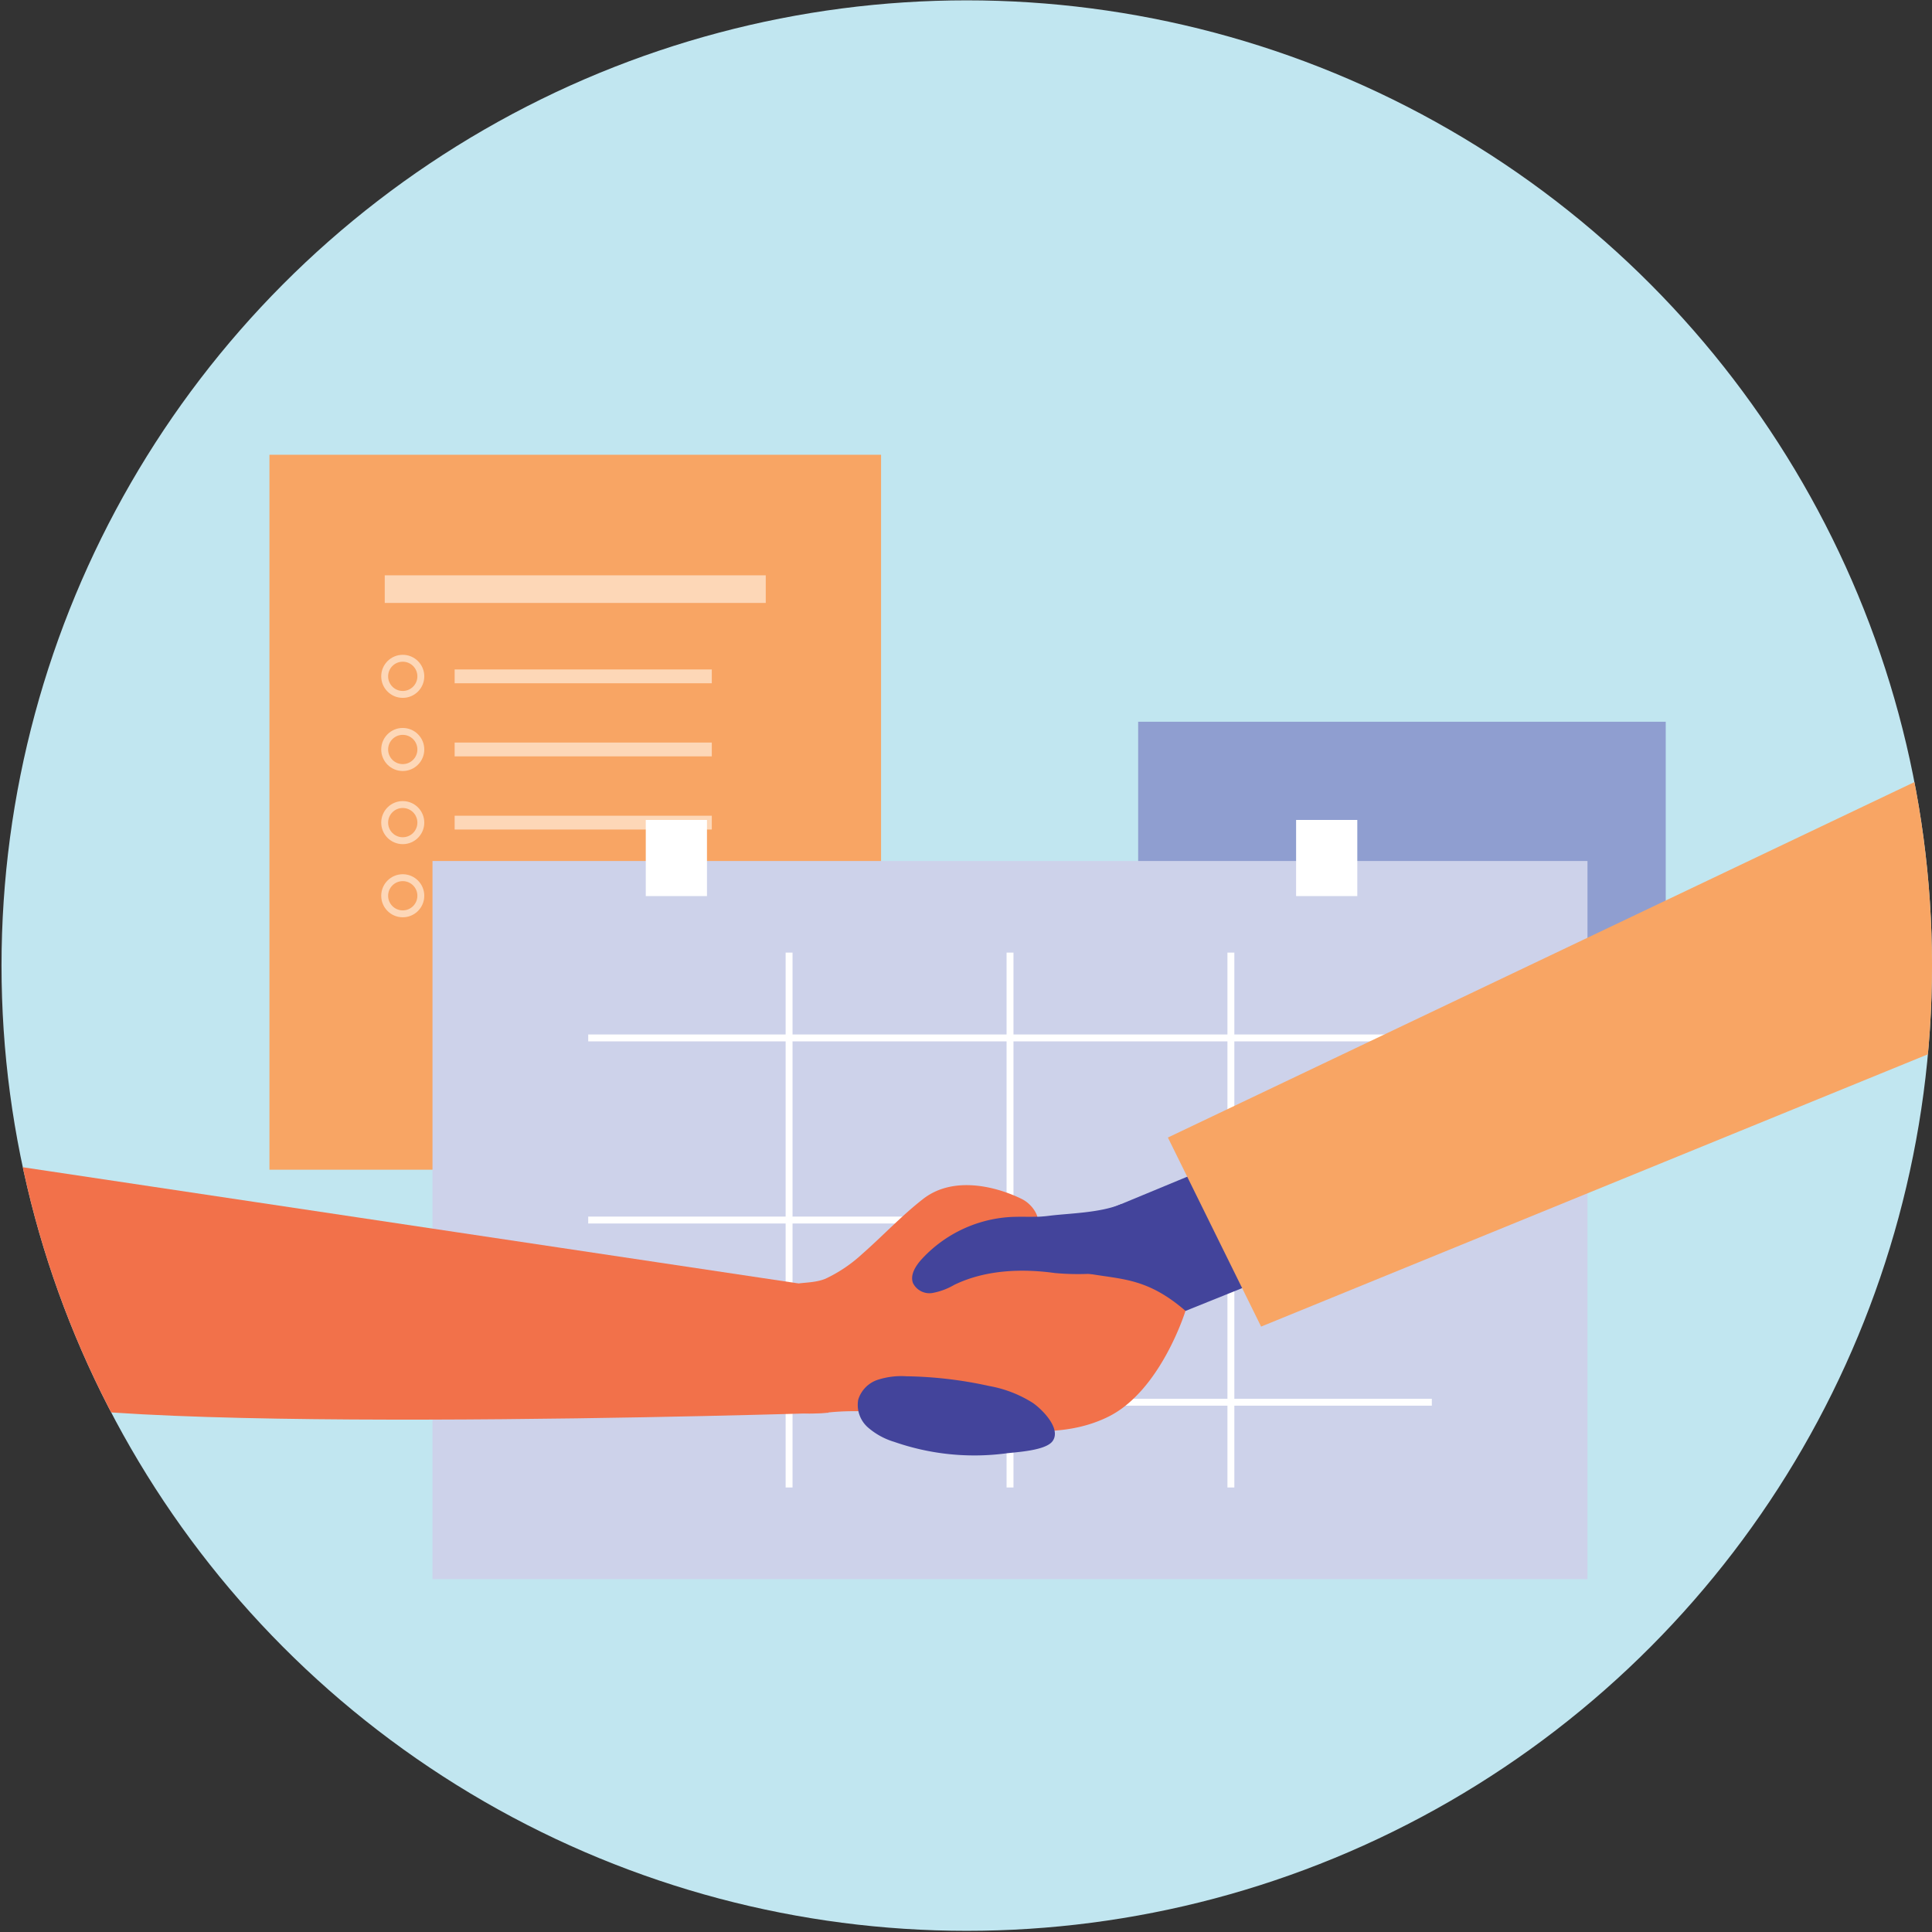 <?xml version="1.0" encoding="UTF-8"?> <svg xmlns="http://www.w3.org/2000/svg" xmlns:xlink="http://www.w3.org/1999/xlink" id="Layer_1" data-name="Layer 1" viewBox="0 0 280 280"><rect x="0" y="0" width="280" height="280" fill="#333333" stroke="none"/><defs><style> .cls-1, .cls-11, .cls-6, .cls-7, .cls-8 { fill: none; } .cls-2 { fill: #c1e6f0; } .cls-3 { clip-path: url(#clip-path); } .cls-4 { fill: #8f9ed0; } .cls-5 { fill: #f8a564; } .cls-6, .cls-7, .cls-8 { stroke: #fdd7b7; } .cls-10, .cls-11, .cls-6, .cls-7, .cls-8 { stroke-miterlimit: 10; } .cls-6 { stroke-width: 4px; } .cls-7 { stroke-width: 2px; } .cls-10, .cls-9 { fill: #cdd2ea; } .cls-10, .cls-11 { stroke: #fff; } .cls-12 { fill: #fff; } .cls-13 { fill: #43449b; } .cls-14 { fill: #f2714a; } </style><clipPath id="clip-path"><circle class="cls-1" cx="140.11" cy="139.94" r="139.89"></circle></clipPath></defs><title>PHRASES-illustrations</title><g><circle class="cls-2" cx="140.11" cy="139.94" r="139.89"></circle><g class="cls-3"><rect class="cls-4" x="164.95" y="104.6" width="76.46" height="55.21"></rect><g><rect class="cls-5" x="39.05" y="65.91" width="88.64" height="103.61"></rect><g><line class="cls-6" x1="55.76" y1="85.38" x2="110.98" y2="85.38"></line><line class="cls-7" x1="65.89" y1="98.02" x2="103.16" y2="98.02"></line><circle class="cls-8" cx="58.37" cy="98.02" r="2.62"></circle><line class="cls-7" x1="65.89" y1="108.62" x2="103.16" y2="108.62"></line><circle class="cls-8" cx="58.37" cy="108.62" r="2.62"></circle><line class="cls-7" x1="65.89" y1="119.22" x2="103.16" y2="119.22"></line><circle class="cls-8" cx="58.37" cy="119.22" r="2.62"></circle><circle class="cls-8" cx="58.37" cy="129.82" r="2.62"></circle></g></g><g><rect class="cls-9" x="62.68" y="124.78" width="167.39" height="104.08"></rect><g><line class="cls-10" x1="85.25" y1="150.42" x2="207.51" y2="150.42"></line><line class="cls-11" x1="114.36" y1="138.06" x2="114.36" y2="215.58"></line><line class="cls-11" x1="146.38" y1="138.06" x2="146.38" y2="215.58"></line><line class="cls-10" x1="178.39" y1="138.06" x2="178.39" y2="215.58"></line><line class="cls-10" x1="85.25" y1="176.82" x2="207.51" y2="176.82"></line><line class="cls-10" x1="85.25" y1="203.22" x2="207.51" y2="203.22"></line></g><rect class="cls-12" x="93.59" y="118.83" width="8.87" height="11.04"></rect><rect class="cls-12" x="187.84" y="118.83" width="8.87" height="11.04"></rect></g><path class="cls-13" d="M169.3,189.54a17.1,17.1,0,0,1-7.71,5.31,10.43,10.43,0,0,1-9.06-1.28,7.54,7.54,0,0,1-2.77-8.39,8.41,8.41,0,0,1,5.62-4.77,11.9,11.9,0,0,1,10.8,2.25"></path><polygon class="cls-13" points="193.19 161.78 158.18 176.29 166.18 192.26 203.99 177.02 193.19 161.78"></polygon><path class="cls-14" d="M-68.28,69.38-4.47,168,115.69,186l4.37,18.75S5.68,208.45-1.2,201.58s-102.4-87.64-102.4-87.64Z"></path><path class="cls-14" d="M124.94,181.75c3-2.63,5.71-5.55,8.86-8,4.41-3.42,10.66-1.76,14.25,0,1.73.83,3.2,3.15,1.92,4.58-1.78,2-8.13-1.32-10.12.47-1.1,1-1.24,1.65-.18,2.69a8,8,0,0,0,4,1.73c4.68,1,9.43.58,14.26,1.4s8.45.67,13.88,5.36c0,0-3.56,11.55-11.16,15.33-11.48,5.7-26.46-2.08-40.63-.6a23.83,23.83,0,0,1-5,.05c-3.84-.56-6.4-4.72-6.26-8.6.12-3.21,2.13-8.74,5.42-9.83,1.73-.57,3.63-.27,5.44-1A20.93,20.93,0,0,0,124.94,181.75Z"></path><path class="cls-13" d="M133.47,182.61c-.82.94-1.59,2.19-1.15,3.35a2.66,2.66,0,0,0,2.81,1.43,9.74,9.74,0,0,0,3.17-1.18c4.46-2.16,9.69-2.39,14.6-1.71a37.25,37.25,0,0,0,5.07.11,6.6,6.6,0,0,0,4.82-1.69,3.67,3.67,0,0,0,.43-4.76c-.68-.79.18-4-.78-3.63-3.11,1.28-7.63,1.31-10.47,1.68-2.13.28-4.24,0-6.41.24A19,19,0,0,0,133.47,182.61Z"></path><polygon class="cls-5" points="169.26 164.86 182.77 192.26 286.06 150.08 281.87 111.24 169.26 164.86"></polygon><path class="cls-13" d="M149.67,203.31a17.58,17.58,0,0,0-6.31-2.44,59.4,59.4,0,0,0-12-1.41,11.15,11.15,0,0,0-4.15.51,4.4,4.4,0,0,0-2.83,2.88,4.34,4.34,0,0,0,1.38,4,10.3,10.3,0,0,0,3.85,2.12,35.25,35.25,0,0,0,16.14,1.67c1.53-.2,6-.39,6.87-1.89C153.74,206.94,151,204.22,149.67,203.31Z"></path></g></g></svg> 